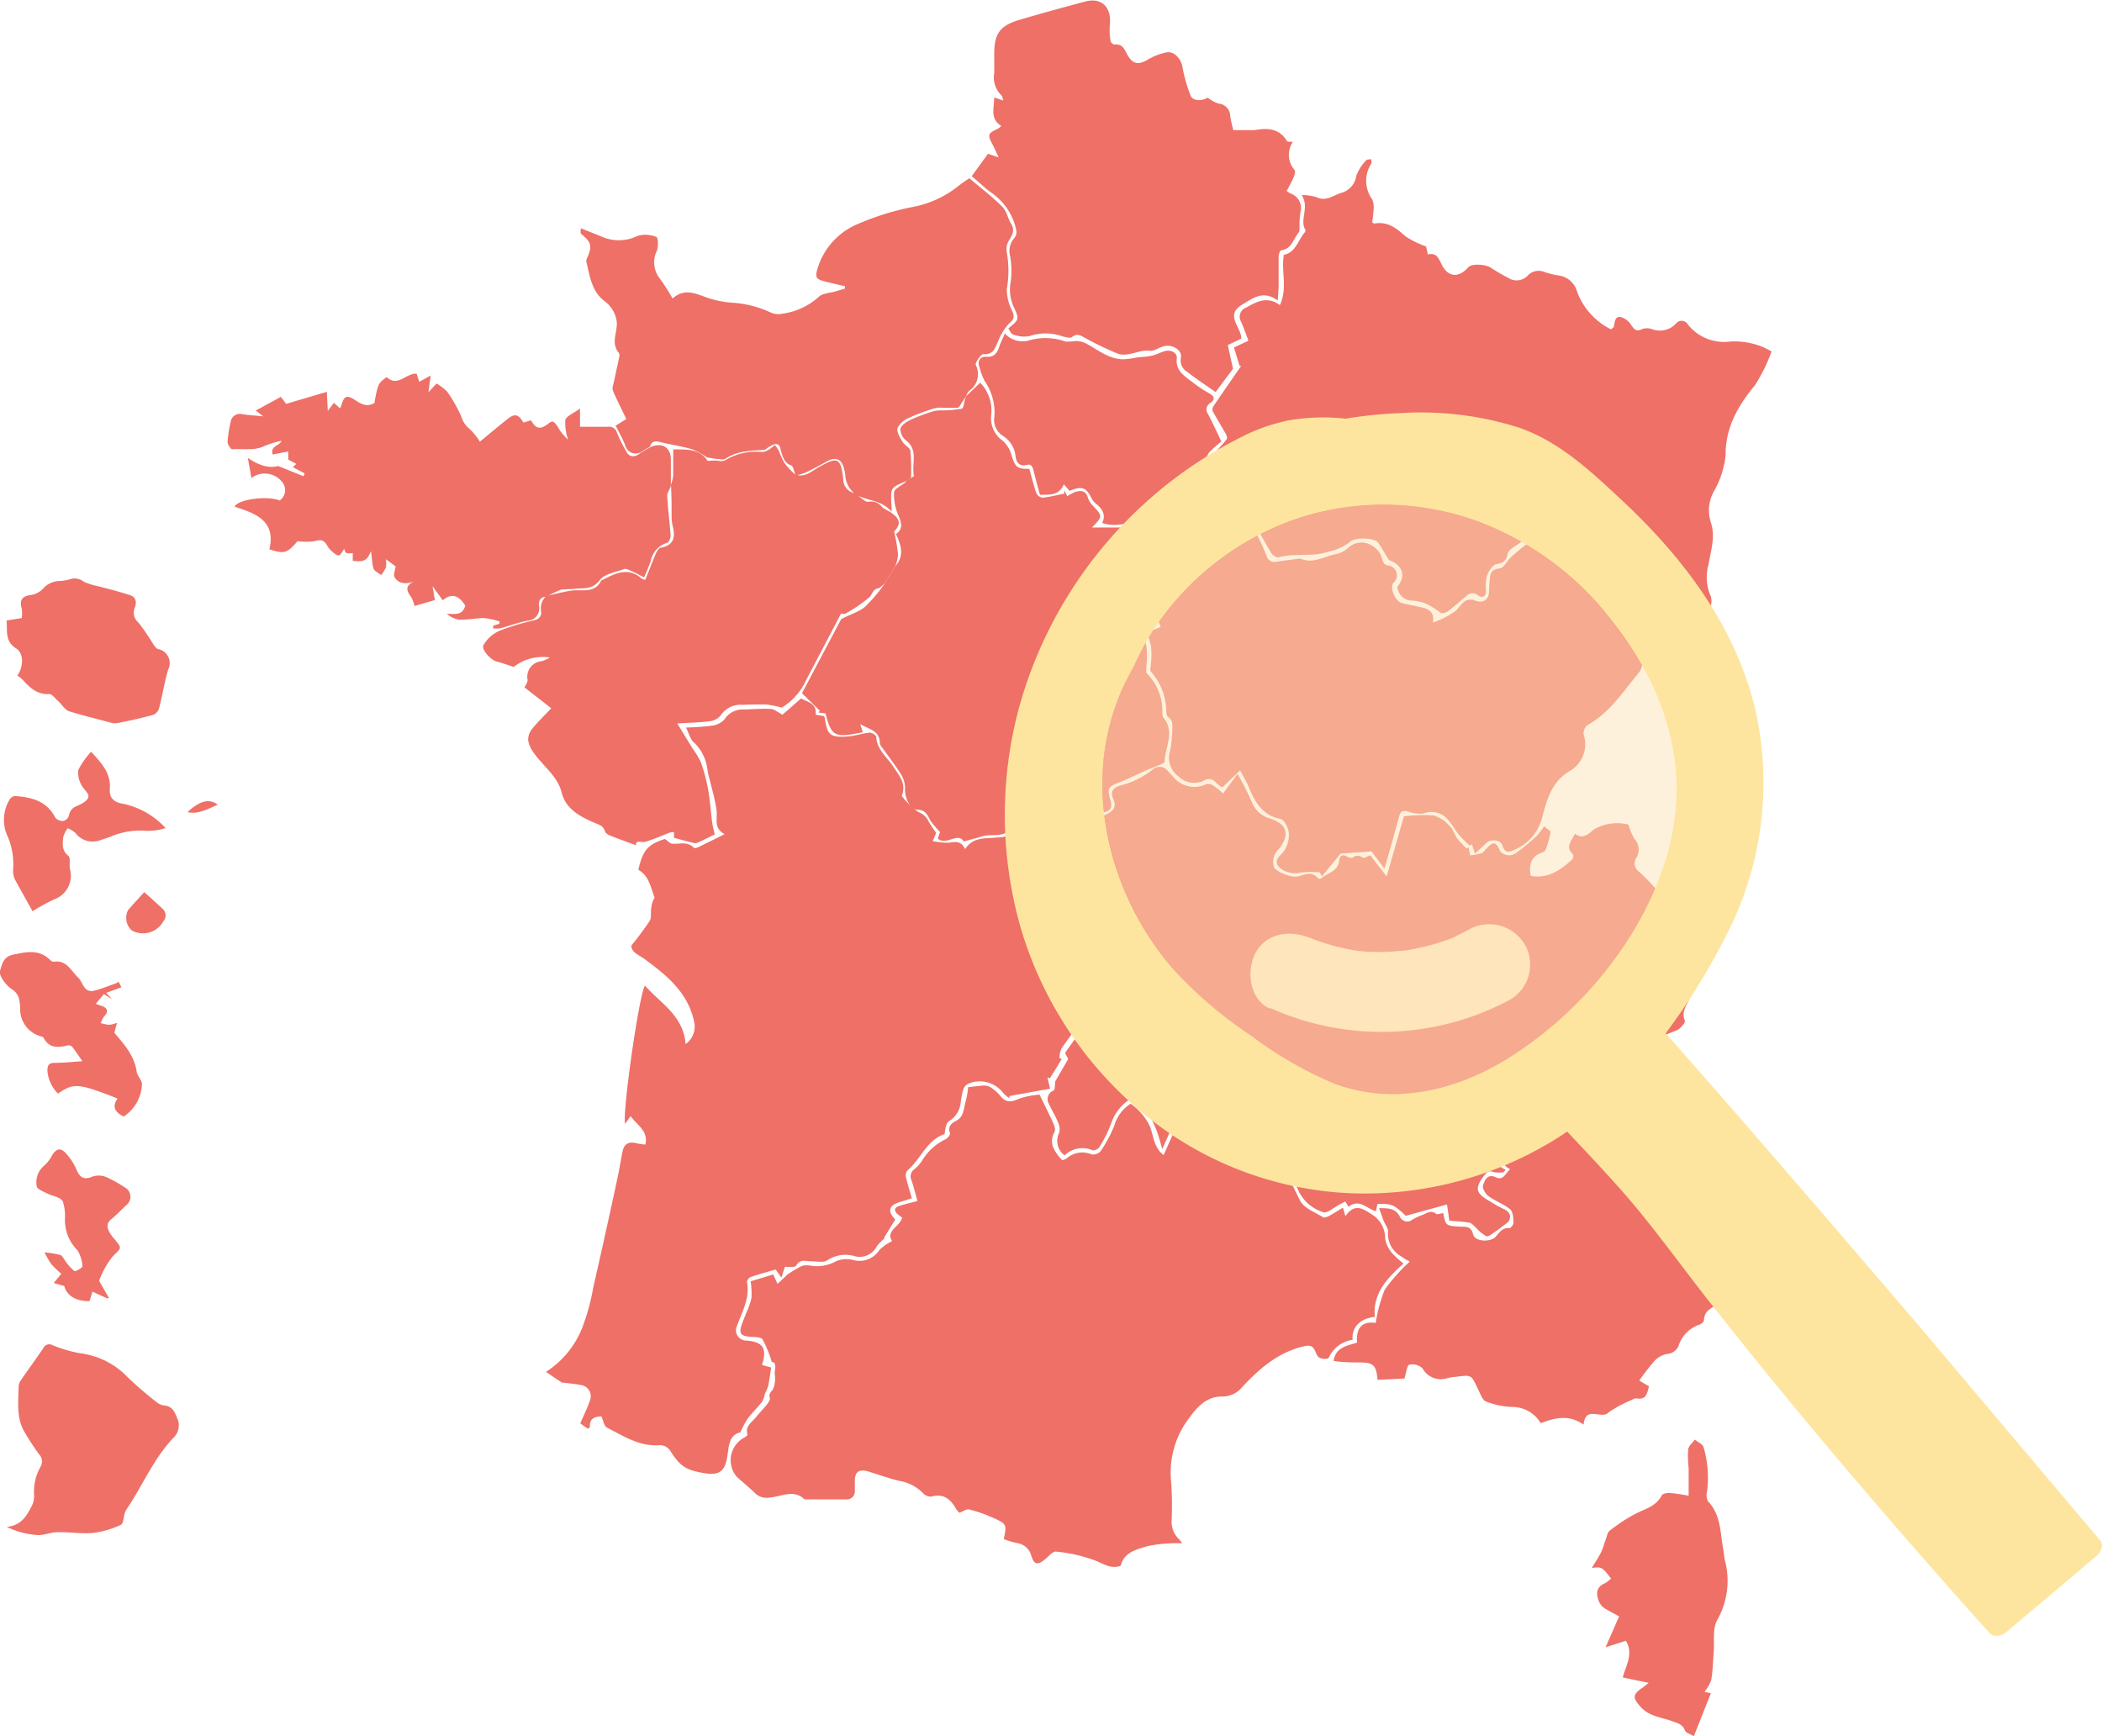 <svg xmlns="http://www.w3.org/2000/svg" viewBox="0 0 258.43 213.47"><defs><style>.cls-1{fill:#ee7067;}.cls-2{fill:#fee59f;}.cls-3,.cls-4{fill:#fee5bb;}.cls-3{opacity:0.5;}</style></defs><g id="Calque_2" data-name="Calque 2"><g id="Calque_1-2" data-name="Calque 1"><path class="cls-1" d="M94.89,167.48a14.36,14.36,0,0,0-1.13-2.78c-.21-.32-1-.28-1.57-.33-1.12-.1-1.36-.43-1-1.48.17-.47.36-.92.53-1.39a9.47,9.47,0,0,0,.67-1.89,10.51,10.51,0,0,0-.1-2.06l2.77-.84.53,1.16,1.26-1.18a18.13,18.13,0,0,1,1.68-1,2,2,0,0,1,1-.08,4.92,4.92,0,0,0,3.26-.52,3.26,3.26,0,0,1,2.13-.15,2.9,2.9,0,0,0,3.21-1.25,6.13,6.13,0,0,1,1.55-1.08c-.86-1.29,1-1.78,1.23-2.9a4.73,4.73,0,0,1-.57-.43c-.48-.44-.39-.8.23-1s1.35-.37,2.22-.6c-.24-.88-.44-1.72-.72-2.53a1.1,1.1,0,0,1,.36-1.39,4.71,4.71,0,0,0,.91-1,6.76,6.76,0,0,1,2.92-2.68c.25-.11.6-.57.54-.74-.33-.88.23-1.24.83-1.57.92-.51.83-1.5,1.09-2.3a12.36,12.36,0,0,0,.31-1.79c.7-.07,1.36-.18,2-.2a1.5,1.5,0,0,1,.84.27,5.2,5.2,0,0,1,1.11,1c.67.84,1.33.81,2.28.36a10,10,0,0,1,2.55-.51c.66,1.37,1.21,2.45,1.7,3.55.13.3.28.75.15,1-.79,1.46,0,2.47.93,3.52a1.71,1.71,0,0,0,.54-.22,2.88,2.88,0,0,1,3.05-.51,1.22,1.22,0,0,0,1.11-.36A15.41,15.41,0,0,0,137,138.4a4.73,4.73,0,0,1,2-2.68,7.11,7.11,0,0,1,2.06,2.19c.84,1.27.54,3,2,4.12l2.21-4.95a7.5,7.5,0,0,0,1.55-.58,11.78,11.78,0,0,0,1.54-1.3c.58-.53,1.08-.32,1.13.33.14,2,1.57,2.1,3.11,2.2l.3-.92c.22.05.5,0,.66.16a29.48,29.48,0,0,1,2.81,2.41c.37.39.35,1.12.58,1.66a62.84,62.84,0,0,0,2.92,6.65c.52.91,1.83,1.38,2.82,2,.15.09.53-.08.76-.2.55-.3,1.08-.65,1.66-1l.3,1.06c1.22-1.79,2.35-.78,3.44-.1a3.46,3.46,0,0,1,1.45,2.89,3.77,3.77,0,0,0,.81,1.7,10.79,10.79,0,0,0,1.45,1.33c-2.06,1.83-3.81,3.71-3.53,6.56-1.78.15-2.9,1.31-2.73,2.81a3.84,3.84,0,0,0-2.94,2.22c-.08.17-.79.16-1.11,0s-.42-.54-.57-.86c-.29-.62-.66-.72-1.35-.56-3.15.72-5.46,2.71-7.59,5a3.17,3.17,0,0,1-2.52,1.18c-2,0-3.16,1.44-4.18,2.86a11,11,0,0,0-2.06,7.58,42.18,42.18,0,0,1,.07,4.77,2.92,2.92,0,0,0,.86,2.29,2.7,2.7,0,0,1,.41.55,17.53,17.53,0,0,0-4.22.34c-1.25.4-2.87.67-3.32,2.42-1.05.4-1.9-.1-2.94-.57a18.63,18.63,0,0,0-5-1.17c-.39-.06-.91.57-1.34.93-.9.75-1.34.7-1.69-.36a2.12,2.12,0,0,0-1.82-1.63,12,12,0,0,1-1.58-.48c.37-1.83.38-1.86-1.39-2.65a17.8,17.8,0,0,0-2.86-1c-.3-.08-.7.22-1.2.41a2.41,2.41,0,0,1-.41-.47c-.68-1.2-1.54-1.94-3.06-1.51a1.31,1.31,0,0,1-1-.42,5.21,5.21,0,0,0-2.84-1.5c-1.3-.3-2.57-.76-3.85-1.16s-1.75.12-1.7,1.32c0,.31,0,.63,0,1a1,1,0,0,1-1.1,1.1l-4.67,0c-.14,0-.33,0-.41,0-1.37-1.31-2.88-.31-4.32-.23a2,2,0,0,1-1.72-.49c-.73-.72-1.53-1.37-2.29-2.05a3.15,3.15,0,0,1,.84-4.79c.2-.08.5-.34.47-.43-.32-1,.5-1.46,1-2.07s1-1.11,1.45-1.69c.16-.2.36-.53.3-.72-.2-.56.2-.74.41-1.12a3.54,3.54,0,0,0,.18-1.88C95.28,168.25,95.51,167.5,94.89,167.48Z"></path><path class="cls-1" d="M194.17,129.36c-1,1.59-.9,2.79.59,3.74a1.43,1.43,0,0,1,.75,1.73l-5.46,1.57c-.35,1.14-1.45,1.09-2.24,1.56-.52.31-.63,1.32-1,2.23-.53.32-1.9-.4-2.12,1.1-.12.87-1.3,1.8.42,2.54l-.23.3a3.43,3.43,0,0,1-1.2,0c-.6-.24-.88,0-1.22.42-1.22,1.63-1,2.19.76,3.19a12.68,12.68,0,0,0,1.56.88c.91.37,1.1,1,.62,1.66-.55.42-1.1.85-1.67,1.24-.31.21-.75.58-1,.49a4.87,4.87,0,0,1-1.21-1c-.28-.23-.54-.6-.85-.66-.79-.15-1.61-.17-2.48-.25l-.29-2-5.06,1.4c-1.53-1.42-1.69-1.49-3.49-1.46l-.19.9c-1.11-.31-2.07-1.61-3.36-.54l-.4-.66-.62.32c-.7.35-1.6,1.16-2.07,1a5,5,0,0,1-3-2.5c-1-2.23-2.27-4.31-2.57-6.79a1.42,1.42,0,0,0-.47-.79c-.87-.78-1.75-1.55-2.66-2.27a1.08,1.08,0,0,0-1.9.48,1.73,1.73,0,0,1-2.12-1.61c-.25-1.35-1-1.54-2-.66l-1.73,1.5-.94-.61c-.77,1.75-1.52,3.45-2.43,5.49-.7-2.65-1.46-4.94-3.87-6.19a5.61,5.61,0,0,0-2.37,2.92,15.43,15.43,0,0,1-1.47,3,1,1,0,0,1-.83.42,3.13,3.13,0,0,0-3.46.62,2.21,2.21,0,0,1-.66-2.8,2,2,0,0,0-.19-1.35c-.3-.74-.74-1.42-1.06-2.16a1.12,1.12,0,0,1,.54-1.66c.23-.12.16-.8.21-1.12l1.6-2.76-.39-.75,3-4.22,2,.6c-.16-1.27-.29-2.37-.44-3.47a5.43,5.43,0,0,1,.15-2.55c.25-.75-.26-1.81-.59-2.67a6.93,6.93,0,0,0-1.13-1.46c.93-.85,1.79-1.69,2.69-2.47a1.21,1.21,0,0,0,.36-1.4c-.24-1-.22-2-.49-3-.41-1.39-.71-2.89-2-3.83-.32-.23-.65-.44-1-.65-1.54-1-1.69-2.52-.17-3.59.59-.42,1.57-.25,2.33-.48a2.69,2.69,0,0,0,1.3-.86,1.44,1.44,0,0,0-.08-1.17c-.4-.92,0-1.38.81-1.65a10.29,10.29,0,0,0,4.06-2,1.26,1.26,0,0,1,1.81.17l.65.7a3.35,3.35,0,0,0,4.12.94,1.08,1.08,0,0,1,.81.16,11.06,11.06,0,0,1,1.24,1l1.78-2.41a37.63,37.63,0,0,1,1.75,3.44,3.34,3.34,0,0,0,2.31,2.07c2.07.69,2.4,2,1,3.75a2.12,2.12,0,0,0-.57,2.21c.21.56,2,1.21,2.67,1.17.91-.07,1.9-.87,2.73.21a.37.37,0,0,0,.38,0c.77-.69,2.09-.82,2.23-2.19,0-.5.35-.87,1-.47.18.11.53.2.65.11a.93.93,0,0,1,1.23,0c.18.11.58-.16.95-.28l2,2.6c.77-2.69,1.47-5.12,2.12-7.4a18.52,18.52,0,0,1,3.69-.11,4.53,4.53,0,0,1,2,1.37c.4.37.53,1,.86,1.45a13.84,13.84,0,0,0,1.17,1.25l.22-.16.21,1a8.36,8.36,0,0,0,1.39-.26c.24-.08.41-.38.61-.58.85-.9,1.18-.85,1.66.28a1.44,1.44,0,0,0,2,.25,24.82,24.82,0,0,0,2.57-2.13,9.05,9.05,0,0,0,.86-1.14c.31.29.81.56.78.76a10.85,10.85,0,0,1-.61,2.16c-.06.16-.33.27-.52.35-1.38.52-1.49,1.6-1.31,2.83,2.14.38,3.67-.7,5.09-2,.13-.13.22-.54.14-.62-1-.9-.23-1.63.22-2.56,1,.77,1.67,0,2.37-.56a5.76,5.76,0,0,1,4.21-.57,7.7,7.7,0,0,0,.73,1.76,1.91,1.91,0,0,1,.24,2.32,1.26,1.26,0,0,0,.36,1.74c1,.9,1.87,1.91,2.8,2.88a1.16,1.16,0,0,1-.1,1.84q-1,1-2,2a1.53,1.53,0,0,0,0,2.59,18.2,18.2,0,0,0,2.33,1.42c-.39,2.4,1.37,3.58,3.21,4.71-.4,1-1.1,1.73-.64,2.84.1.23-.53,1-1,1.2q-4.07,1.65-8.19,3.11C196.57,130.28,196.54,130.2,194.17,129.36Z"></path><path class="cls-1" d="M206.08,77.32c-.47-.49-.77-.77-1-1.09s-.44-.69-.68-1-.66-.78-1-1.17l-.27.18a1.77,1.77,0,0,1-.08-.4c-.16-3-.56-3.49-3.53-4.58a7.34,7.34,0,0,1-2.11-1.58,1.23,1.23,0,0,0-1.69-.21,1.25,1.25,0,0,1-1.79-.2,1.54,1.54,0,0,0-2-.36c-1,.53-1.77-.2-2.47-.7a1.39,1.39,0,0,0-2,.07c-.49.45-1.09.78-1.62,1.19a1.29,1.29,0,0,0-.5.63c-.12.82-.49,1.12-1.35,1.27-.48.08-1,.9-1.19,1.49a5.22,5.22,0,0,0-.1,1.78c0,.81-.56.92-1,.56a1,1,0,0,0-1.41.09c-.72.58-1.41,1.21-2.14,1.77a1.28,1.28,0,0,1-1,.32,12.4,12.4,0,0,0-1.78-1.13,5.39,5.39,0,0,0-1.75-.4,1.84,1.84,0,0,1-1.83-1.69c1-1.21.77-2.47-.72-3.16-.12-.06-.28-.1-.35-.2-.43-.68-.81-1.4-1.27-2.06s-2.9-.67-3.44-.13a6.41,6.41,0,0,1-2.72,1.23c-2,.7-4.12.12-6.12.7-.23.07-.73-.28-.89-.56-.84-1.38-1.57-2.82-2.42-4.19-.16-.27-.66-.34-1.06-.52l-2.11-3.62c-.13-.2-.31-.48-.5-.52-1.64-.34-1.08-1.71-1.28-2.71,0-.17.17-.42.31-.58.53-.62,1.11-1.2,1.6-1.83.1-.13,0-.5-.14-.7-.52-.93-1.09-1.84-1.6-2.78a.82.82,0,0,1,.15-.65c1.1-1.62,2.22-3.23,3.34-4.85,0,0,0-.07-.17-.05l-.69-2.25,1.78-.84c-.3-.78-.57-1.57-.9-2.32a1.2,1.2,0,0,1,.62-1.75c1.32-.75,2.62-1.44,4.14-.3,1-2.12.12-4.16.5-6.19,1.45-.27,1.72-1.78,2.57-2.76a.34.34,0,0,0,.07-.3c-.75-1.3.54-2.69-.45-4.29a6.68,6.68,0,0,1,1.82.26c1.16.58,2-.19,3-.51a2.54,2.54,0,0,0,1.89-2.12,5.49,5.49,0,0,1,1.22-1.9c.09-.13.41-.09.62-.14,0,.19.07.42,0,.55a3.89,3.89,0,0,0,.11,4.39,2.43,2.43,0,0,1,.18,1.21,16,16,0,0,1-.18,1.62c.15.09.22.16.27.15,1.6-.29,2.69.54,3.8,1.55a10.91,10.91,0,0,0,2.56,1.26l.22,1c1-.29,1.32.43,1.66,1.15.76,1.64,2.12,1.79,3.31.41.4-.46,2.09-.39,2.77.06a24.79,24.79,0,0,0,2.18,1.27,1.87,1.87,0,0,0,2.34-.29,1.84,1.84,0,0,1,2.11-.44,10.38,10.38,0,0,0,1.75.42,2.72,2.72,0,0,1,2.23,2,8.44,8.44,0,0,0,4.17,4.62c.23-.2.31-.24.33-.29.14-.52.09-1.32.82-1.24a2.29,2.29,0,0,1,1.33,1c.38.53.62.86,1.33.5a1.83,1.83,0,0,1,1.22,0,2.7,2.7,0,0,0,2.92-.65.89.89,0,0,1,1.51.1A5.69,5.69,0,0,0,212.7,42a8.81,8.81,0,0,1,5.1,1.22,20.07,20.07,0,0,1-2.06,4.18c-2.1,2.55-3.61,5.16-3.59,8.63a11.19,11.19,0,0,1-1.43,4.37,4.86,4.86,0,0,0-.38,3.85c.59,1.74,0,3.43-.28,5.12a5.84,5.84,0,0,0,.29,4,2.44,2.44,0,0,1-1.07,2.6c-.12,0-.34.1-.36.18C208.45,78.23,206.84,77.07,206.08,77.32Z"></path><path class="cls-1" d="M142.7,77.08l-1.47-3.7c.1-.07.45-.28.78-.52.69-.51,1.35-1,1-2.07-.09-.28.31-.8.6-1.11a2.74,2.74,0,0,0,.09-3.85c-.56-.63-1.11-1.27-1.71-2a4.62,4.62,0,0,0,1.42-3.44c0-.13.36-.39.59-.44,1.34-.31,2.69-.56,4-.85s2.54,1,3.37,2.69a20.55,20.55,0,0,1,.88,2.71l1-.58a11.33,11.33,0,0,1,1.11,1.47,26.77,26.77,0,0,1,1.37,3,1,1,0,0,0,1.22.68c.83-.13,1.67-.23,2.51-.34a1.1,1.1,0,0,1,.53,0c1.49.6,2.78-.3,4.14-.57a3.12,3.12,0,0,0,1.57-.75,2.4,2.4,0,0,1,2.93-.35,2.7,2.7,0,0,1,1.29,1.62c.14.54.23.75.77.86a1.2,1.2,0,0,1,.65,2.09c-.53.58.16,2.27,1,2.51s1.59.34,2.38.53,1.68.44,1.45,1.88a10.59,10.59,0,0,0,2.84-1.47c.42-.42.73-1,1.32-1.27a1.25,1.25,0,0,1,.93,0c1,.42,1.75,0,1.81-1,0-.56.05-1.12.1-1.69.06-.75.33-1.12,1.23-1.23.49-.06.87-.92,1.36-1.36a20.08,20.08,0,0,1,2.56-2.06c.21-.13.88.32,1.26.61a2.66,2.66,0,0,0,2.57.41,1.91,1.91,0,0,1,1.46.39c.66.5,1.24.75,2,.26.58-.39,1-.21,1.6.19,1.33.92,2.74,1.76,4.15,2.56a1.73,1.73,0,0,1,1,1.78,11.44,11.44,0,0,0,.14,1.74l1.48,1.3A24.25,24.25,0,0,0,201.57,78c-.5.61-.7,1.41.27,2a1.83,1.83,0,0,1,.42.38c-.15.59-.25,1.07-.39,1.54a2,2,0,0,1-.34.74c-1.95,2.35-3.63,5-6.41,6.53a1.31,1.31,0,0,0-.41,1.15,3.8,3.8,0,0,1-1.84,4.54c-2.08,1.29-2.69,3.41-3.25,5.58a5.89,5.89,0,0,1-3.35,4c-.57.27-1.21.6-1.55-.47-.25-.79-1.45-.86-2.06-.26-.39.38-.79.74-1.32,1.23l-.38-1.16-.24.2a16.69,16.69,0,0,1-1.33-1.33c-.53-.64-.92-1.41-1.49-2a2.59,2.59,0,0,0-2.89-.64,4.2,4.2,0,0,1-1.94-.26c-.61-.15-.89,0-1.06.63-.55,2.08-1.15,4.14-1.79,6.41l-1.61-2.12-3.79.27-2.3,2.8-.26-.49a13.69,13.69,0,0,0-2.22,0,3,3,0,0,1-2.48-.4c-.74-.54-.78-1.07-.22-1.65a3.33,3.33,0,0,0,1.08-3c-.1-.57-.57-1.44-1-1.52-2.22-.45-3.12-2.06-3.88-3.9-.28-.67-.67-1.3-1.07-2.07l-2.2,2.1a6.55,6.55,0,0,1-.76-.57A1.06,1.06,0,0,0,148,96a2.79,2.79,0,0,1-3.14-.55,2.84,2.84,0,0,1-1-3.16,13.89,13.89,0,0,0,.26-2.42c0-.63.15-1.26-.52-1.71-.17-.11-.2-.5-.22-.76a7.35,7.35,0,0,0-1.88-4.8c-.17-.17,0-.63,0-1a9.94,9.94,0,0,0,0-2.25C141,77.76,141,77.78,142.7,77.08Z"></path><path class="cls-1" d="M118.76,48.73l1.75-1.67a4.92,4.92,0,0,1,1.35,4,3.37,3.37,0,0,0,1.44,3.15,3.78,3.78,0,0,1,1.08,1.82c.42,1.39.68,1.66,2.17,1.62.28,1,.52,2,.87,3a1,1,0,0,0,.77.55c.89-.1,1.77-.32,2.65-.5l0-.42.38.73a5.88,5.88,0,0,1,1-.53c.65-.18,1.25-.18,1.51.66a2.53,2.53,0,0,0,.59,1c1.26,1.32,1.27,1.34-.06,2.72,1.31,0,2.61,0,3.92,0a3.06,3.06,0,0,0,.71-.17c2.75-.66,2.75-.66,4.56,1.51a2.33,2.33,0,0,1-.11,3.13c-.52.55-1.21,1-.73,2,.1.21-.36.79-.68,1.07a11.56,11.56,0,0,1-1.47,1l1.74,3.32c-1.67,1-1.64,1.07-1.25,2.76a9.82,9.82,0,0,1,0,2.36c0,.35-.1.86.09,1a6.57,6.57,0,0,1,1.87,4.66c0,.24,0,.56.11.72,1.49,1.77.22,3.62.16,5.43,0,.14-.38.31-.6.4-.56.25-1.14.45-1.7.69-1.06.47-2.08,1-3.16,1.42-1.51.59-1.63.75-1.19,2.27.26.91,0,1.31-.89,1.47a3.43,3.43,0,0,1-.94.13,2.17,2.17,0,0,0-2.44,1.56c-.25.69-.8.68-1.43.78-2,.29-3.83-.27-5.72-.61-.27,0-.72-.14-.8,0-.87,1.35-2.32.72-3.48,1.06-.73.22-1.47.41-2.35.65-.7-1.22-2.14.58-3.19-.36l.29-.8a11.58,11.58,0,0,1-1.13-1.32c-.41-.66-.56-1.4-1.68-1.43-.9,0-1.53-1.51-1.5-2.49a3.25,3.25,0,0,0-.43-1.75c-.67-1.11-1.49-2.14-2.24-3.21-.16-.23-.43-.48-.43-.72,0-1.58-1.31-1.69-2.4-2.35l.3,1c-3.49.71-3.83.54-4.58-2.32l-.87-.11.19-.2L98.6,85.24l4.82-9.11c1.24-.66,2.58-1,3.23-1.83a16.2,16.2,0,0,0,2.12-2.56l1.29-2.11c1.14-1.27.76-2.57.09-3.95.88-.63.72-1.35.31-2.28a6.38,6.38,0,0,1-.54-2.85c0-.43.87-.81,1.35-1.21.07-.07.13-.16.2-.24l.5-.3c.14-.1.41-.23.39-.31-.31-1.45.6-3.17-1-4.36a1.78,1.78,0,0,1-.65-1.47c.18-.48.85-.85,1.39-1.11a23.36,23.36,0,0,1,2.72-1,5.19,5.19,0,0,1,1-.09,14,14,0,0,0,2.43-.21c.21,0,.27-.75.4-1.15l.12-.39Z"></path><path class="cls-1" d="M110.06,69.63l-1.29,2.11c-.28.21-.53.55-.84.61-.67.14-.7.78-1.05,1.1a18.62,18.62,0,0,1-2.94,2c-.13.08-.34,0-.54,0l-4.28,8.16a7.77,7.77,0,0,1-3,3.4,14.13,14.13,0,0,0-1.94-.39c-1,0-1.91,0-2.86.05A2.94,2.94,0,0,0,88.58,88a2,2,0,0,1-1.31.68c-1.17.16-2.37.18-4,.28l1.91,3.13a9.23,9.23,0,0,1,1,1.67,21.58,21.58,0,0,1,.87,3.27c.24,1.34.33,2.71.5,4.06.06.45.19.9.32,1.51-.56.28-1.3.65-2.05,1a.79.79,0,0,1-.5.06c-.79-.19-1.57-.4-2.45-.64l0-.67a1.31,1.31,0,0,0-.45,0c-1,.38-2,.84-3.06,1.15-.5.14-1.21-.28-1.18.43-1.08-.4-2.14-.78-3.19-1.19-.24-.1-.54-.28-.6-.49-.22-.78-.85-.87-1.47-1.15-1.71-.76-3.38-1.66-3.88-3.68s-2.35-3.28-3.49-4.95A3.51,3.51,0,0,1,64.93,91a2.15,2.15,0,0,1,.5-1.38c.65-.82,1.42-1.55,2.34-2.53l-3.29-2.57c.08-.19.41-.58.38-.94a1.92,1.92,0,0,1,1.76-2.28,5.44,5.44,0,0,0,1-.45,5.83,5.83,0,0,0-4.47,1.16c-.77-.25-1.41-.5-2.08-.66s-2-1.49-1.6-2.08a4.32,4.32,0,0,1,1.9-1.69,28.05,28.05,0,0,1,4.24-1.29c.69-.17,1-.52.91-1.17a2,2,0,0,1,.67-1.85l0,0c1-.22,2-.48,3-.64,1.31-.21,2.88.43,3.72-1.23,0-.07.18-.09.27-.14,1.56-.82,3.11-1.53,4.72-.11a1.25,1.25,0,0,0,.44.14c.45-1.13.86-2.21,1.32-3.28.11-.26.35-.63.58-.67,1.65-.29,1.81-1.33,1.46-2.68a5.29,5.29,0,0,1-.13-1.05c0-1.32,0-2.64-.08-4l0,0a5.66,5.66,0,0,0,.28-1.13c0-1.07,0-2.15,0-3.22,1.72,0,3.28-.08,4.23,1.42a5.83,5.83,0,0,1,1.51,0,1.08,1.08,0,0,0,.67-.1,7.29,7.29,0,0,1,4.56-1,1.75,1.75,0,0,0,.87-.35,5.29,5.29,0,0,0,.66-.51,5.9,5.9,0,0,1,.5.73,11.46,11.46,0,0,0,.69,1.51,10.67,10.67,0,0,0,1.21,1.31c1.14.59,2.07-.3,3-.83,2.16-1.18,2.69-1.38,3,1.45a1.73,1.73,0,0,0,1.48,1.76l0,0c.55.37,1.18,1.14,1.64,1.05a1.64,1.64,0,0,1,1.67.67,5,5,0,0,0,.78.46,5,5,0,0,1,.95.73c.72.86,0,1.47-.26,1.81a24.16,24.16,0,0,1,.48,2.74A4.24,4.24,0,0,1,110.06,69.63Z"></path><path class="cls-1" d="M151.63,16h2.5s.07,0,.11,0c1.57-.27,3-.27,4,1.36.06.1.38.05.71.09a2.84,2.84,0,0,0,.21,3.46c.13.16,0,.59-.1.85-.24.58-.56,1.13-.87,1.73a4.09,4.09,0,0,0,.49.31,1.89,1.89,0,0,1,1.19,2.36,10.75,10.75,0,0,0-.1,1.8c0,.2,0,.46-.06.58-.71.77-.86,2.08-2.21,2.24-.13,0-.3.51-.3.78,0,1.16,0,2.33,0,3.49,0,.55-.06,1.09-.11,1.9-1.82-1.35-3.14-.22-4.42.54-2.09,1.26-.08,2.71-.05,4.14l-1.67.8.64,2.92-2.14,2.86c-1.19-.84-2.36-1.6-3.46-2.46a1.65,1.65,0,0,1-.8-1.77c.18-.94-1.09-1.7-2.14-1.4-.58.16-1.16.62-1.69.55-1.37-.17-2.65.84-4,.33a40.41,40.41,0,0,1-3.87-1.86c-.56-.29-1-.7-1.7-.15-.22.17-.75,0-1.11-.07a6.16,6.16,0,0,0-4.11-.05,3.86,3.86,0,0,1-2-.19c-.25-.06-.41-.49-.61-.75,1.35-1.1,1.39-1.12.67-2.66a5.05,5.05,0,0,1-.37-3.07,10.62,10.62,0,0,0-.06-3.13,2.4,2.4,0,0,1,.43-2.17c.47-.51.36-1,.17-1.65a7.41,7.41,0,0,0-2.9-4c-.83-.59-1.56-1.32-2.43-2.05l2-2.75,1.31.44c-.31-.65-.5-1.11-.73-1.54-.67-1.27-.63-1.39.67-2a2.63,2.63,0,0,0,.39-.32c-1.44-.89-.87-2.19-.88-3.5l1.12.37c-.1-.29-.1-.52-.22-.62a3.08,3.08,0,0,1-.89-2.79c0-.81,0-1.63,0-2.44,0-2.35.73-3.37,3.06-4.06,2.71-.8,5.43-1.54,8.15-2.27,2-.52,3.23.74,3,2.83a8.15,8.15,0,0,0,.08,2c0,.18.34.49.48.47,1-.14,1.23.6,1.59,1.24.66,1.2,1.38,1.3,2.57.58a7.24,7.24,0,0,1,2.21-.85c1-.2,1.82.79,2,1.79a18.16,18.16,0,0,0,1,3.52c.26.66,1.37.7,2.1.25a4.78,4.78,0,0,0,1.33.73,1.55,1.55,0,0,1,1.44,1.52A14.46,14.46,0,0,0,151.63,16Z"></path><path class="cls-1" d="M197.53,173.86c-1,.46-2.59-.91-2.84,1.32-1.76-1.27-3.52-.86-5.26-.18a4.09,4.09,0,0,0-3.47-2,9.29,9.29,0,0,1-3.28-.68c-.45-.18-.69-1-1-1.56-.78-1.71-.77-1.72-2.62-1.47a7.38,7.38,0,0,0-1.05.15,2.56,2.56,0,0,1-3.12-1.19,1.86,1.86,0,0,0-1.62-.45c-.3.09-.37,1-.61,1.71l-3.3.16c-.15-1.8-.51-2.12-2.13-2.14-.67,0-1.34,0-2-.06-.42,0-.84-.08-1.27-.13.24-1.7,1.69-1.86,2.88-2.25-.13-1.84.63-2.65,2.3-2.42a18.08,18.08,0,0,1,1.1-4.07,21,21,0,0,1,3.09-3.47,10.36,10.36,0,0,1-1.19-.72,3.15,3.15,0,0,1-1.49-2.93c.05-.43-.35-.9-.53-1.35s-.35-1-.57-1.57c1.11,0,2,0,2.53,1a1,1,0,0,0,1.58.4,7.89,7.89,0,0,1,1.25-.58c.53-.22,1-.63,1.66-.12.16.12.57-.06.87-.1.3,1.56.3,1.55,2,1.67.69.05,1.4-.17,1.67.95.21.91,2.13,1,2.78.29.46-.51.82-1.16,1.7-1.06.15,0,.5-.43.48-.64,0-.58-.05-1.37-.41-1.67-.8-.67-1.85-1-2.7-1.66-.36-.26-.75-1-.63-1.28.21-.59.49-1.49,1.57-1,.91.45,1.17-.45,1.76-1-1.14-.56-1-1.31-.61-2.27.47-1.25,1.58-.44,2.37-1.07,0-.17.08-.51.11-.85a1.5,1.5,0,0,1,1.41-1.53c.42-.08.77-.55,1.13-.86.13-.11.21-.35.34-.37,1.75-.36,3.33-1.63,5.25-.93.62-1.53.42-2.33-.79-3.26a1.9,1.9,0,0,1-.55-2.67c.65.29,1.29.62,2,.86a1.54,1.54,0,0,0,.95,0c.77-.28,1.51-.64,2.16-.93.86.73.54,2.21,2,2,.06.37.1.65.15.92a2.9,2.9,0,0,0,3,2.61,1.6,1.6,0,0,1,1.84,1.38,12.42,12.42,0,0,0,.56,1.49c-1.46,0-1.78,1-2.06,2.08a14,14,0,0,1-.9,2.07,3,3,0,0,0,.42.62,1.77,1.77,0,0,1,.36,2.37c-.1.16-.19.49-.1.59,1,1.1,1.51,2.6,3.17,3.08,1.4.41,2.71,1.13,4.08,1.64a2.64,2.64,0,0,0,1.47.1c1.15-.31,2.27-.76,3.37-1.14,1.47,1.6,1.48,1.75.32,3.43a15.61,15.61,0,0,1-1.05,1.47,3.61,3.61,0,0,0-1,2.81,1.27,1.27,0,0,1-.87,1.39c-1,.47-1.92,1-2.89,1.55s-1.74.79-1.81,2c0,.19-.33.47-.56.54a4.08,4.08,0,0,0-2.56,2.61,1.65,1.65,0,0,1-1.44,1,2.89,2.89,0,0,0-1.54.87,30.21,30.21,0,0,0-1.85,2.4l1.2.71c-.24.8-.31,1.73-1.57,1.47-.16,0-.38.11-.57.2-.68.31-1.38.61-2,1A9.29,9.29,0,0,0,197.53,173.86Z"></path><path class="cls-1" d="M112,58.8l-.5.3c-.63.35-1.56.57-1.81,1.1s-.07,1.6-.07,2.74c-1.2-1.49-3-1.31-4.42-2.15l0,0a3.14,3.14,0,0,1-1.28-2.37,3.5,3.5,0,0,0-.17-.83c-.25-1.12-1-1.44-2-.9s-1.8,1-2.72,1.42a6.13,6.13,0,0,1-1.21.35c-.21-.52-.28-1.12-.54-1.22-.79-.3-1-.92-1.21-1.6-.15-.46-.12-1.2-.89-1a3.75,3.75,0,0,0-1.14.68c-1.66.11-3.39.07-4.91,1.13a1.24,1.24,0,0,1-.7,0c-.49,0-1-.13-1.53-.21a8.71,8.71,0,0,0-1.82-1c-1.27-.38-2.6-.55-3.89-.88-.64-.16-1.08-.13-1.28.57l-1.16.69a1.32,1.32,0,0,1-1.89-.89c-.32-.81-.76-1.57-1.17-2.39L77,51.53c-.57-1.21-1.16-2.34-1.65-3.52-.12-.3.06-.74.14-1.11.2-1,.42-1.91.61-2.87a.86.86,0,0,0,0-.62c-1-1.17-.25-2.42-.26-3.64a3.59,3.59,0,0,0-.48-1.59A3.85,3.85,0,0,0,74.29,37c-1.51-1.16-1.74-2.91-2.15-4.58a.92.92,0,0,1,0-.61c.69-1.52.6-2-.64-3-.13-.11-.16-.33-.08-.74l2.76,1.11A5.16,5.16,0,0,0,78.39,29a3.59,3.59,0,0,1,2.32.14c.2.06.26,1.18.05,1.69a3.22,3.22,0,0,0,.44,3.52,24.29,24.29,0,0,1,1.49,2.36c1.55-1.4,3-.51,4.57,0a12.35,12.35,0,0,0,2.9.52,13.24,13.24,0,0,1,4.67,1.23,2.35,2.35,0,0,0,1.39.11,8.43,8.43,0,0,0,4.44-2.06c.44-.46,1.36-.47,2.06-.68l1.16-.34v-.29c-.86-.21-1.72-.4-2.58-.62-1-.26-1.1-.56-.78-1.58a8.63,8.63,0,0,1,5-5.48,32.79,32.79,0,0,1,6.74-2.08,12.8,12.8,0,0,0,5.51-2.52,15.83,15.83,0,0,1,1.41-1c1.4,1.19,2.81,2.26,4.05,3.5.54.54.68,1.45,1.1,2.13.54.89,0,1.49-.38,2.2a2,2,0,0,0-.17,1.29,12.89,12.89,0,0,1,0,4.51,6,6,0,0,0,.71,2.78c.29.71.09,1-.44,1.46a6.59,6.59,0,0,0-1.28,2.05c-.41.83-.54,1.81-1.89,1.71-.29,0-1,1.05-.92,1.31a2.49,2.49,0,0,1-.86,3.24,2.35,2.35,0,0,0-.33.63l0,0-.47.7c-.18.24-.35.67-.55.7a19.3,19.3,0,0,1-2,0,2.87,2.87,0,0,0-1,.12,24.3,24.3,0,0,0-3,1.13,2.75,2.75,0,0,0-1.4,1.25c-.14.45.28,1.14.58,1.65s.94.75,1,1.17A26,26,0,0,1,112,58.8Z"></path><path class="cls-1" d="M78.77,55.67,79.93,55c1.45-.68,2.55,0,2.55,1.52,0,1.09,0,2.18,0,3.26l0,0c-.16.42-.48.85-.45,1.25.09,1.62.31,3.24.42,4.86,0,.28-.22.81-.43.86A2.9,2.9,0,0,0,80,69c-.22.67-.52,1.31-.81,2-.47-.24-.93-.5-1.41-.71S77,69.86,76.67,70c-1,.36-2.37.58-2.94,1.34-1,1.33-2.23.88-3.39,1.1a10.22,10.22,0,0,0-1.37.07,12.72,12.72,0,0,0-1.78.87l0,0c-.73,0-1,.49-.92,1.14a1.5,1.5,0,0,1-1.41,1.8c-1.14.22-2.24.64-3.36.94a3.61,3.61,0,0,1-.87,0l0-.32.78-.24,0-.29A10.94,10.94,0,0,0,59.54,76c-1,0-2,.23-3.06.2a3,3,0,0,1-1.54-.72c1,0,1.91.23,2.26-1-.79-1.32-1.73-1.57-2.76-.66l-1.26-1.74.28,1.71-2.5.72a4.18,4.18,0,0,0-.36-1c-.46-.71-1-1.37.27-2-1,.35-1.85.28-2.35-.52-.19-.3.06-.89.12-1.35l-1.19-.87a3.54,3.54,0,0,1,0,1,3.83,3.83,0,0,1-.6.94c-.32-.27-.83-.48-.93-.8-.2-.69-.18-1.43-.32-2.14-.45,1.14-.86,1.37-2.23,1.19V68a1.79,1.79,0,0,1-.76,0c-.16,0-.22-.36-.3-.5-.22.29-.41.76-.66.79s-.62-.3-.88-.53a2.83,2.83,0,0,1-.59-.75c-.37-.62-.79-.69-1.49-.47a7.26,7.26,0,0,1-2.11,0c-1.25,1.48-1.63,1.61-3.46,1,.83-3.53-1.72-4.41-4.28-5.24.44-.93,4.08-1.37,5.55-.76a1.55,1.55,0,0,0,.3-2.27,2.72,2.72,0,0,0-3.78-.49l-.44-2.48c1.51,1.05,2.78,1.28,3.72,1l3.11,1.26.16-.34L36,57.44l.44-.4-1-.53v-1l-1.91.38c-.33-1.08.76-1,1.1-1.69a11.8,11.8,0,0,0-2.07.62c-1.29.66-2.65.31-4,.43-.18,0-.59-.6-.58-.92a14.08,14.08,0,0,1,.37-2.4,1.14,1.14,0,0,1,1.43-1c.75.12,1.52.16,2.59.27l-.92-.72,3.08-1.68.65.86,5-1.48.12,2.35.75-1,.76.69a3,3,0,0,0,.17-.4c.33-1.16.66-1.3,1.7-.61.74.48,1.46.89,2.35.34.45-2.4.45-2.4,1.51-3.18,1.38,1.27,2.34-.49,3.68-.42l.33,1,1.4-.78-.28,2.07,1-1.08a6.31,6.31,0,0,1,1.31,1,17.37,17.37,0,0,1,1.74,3.08,3,3,0,0,0,.92,1.42A7.83,7.83,0,0,1,59,54.31c1.06-.87,2.19-1.83,3.35-2.75.92-.75,1.4-.65,2,.4l.94-.28c.61,1.12,1.17,1.18,2.23.33.49-.39.71,0,1,.38a6.41,6.41,0,0,0,1.33,1.68,6.27,6.27,0,0,1-.35-2.4c.13-.52,1-.84,1.81-1.43v2.24c1.18,0,2.3,0,3.41,0a1,1,0,0,1,1.13.72,17.77,17.77,0,0,0,1.13,2.27C77.35,56.25,78.05,56.3,78.77,55.67Z"></path><path class="cls-1" d="M123.54,41a2.91,2.91,0,0,0,3.07.83A7.29,7.29,0,0,1,131,42a8,8,0,0,0,1.28-.07,3.11,3.11,0,0,1,1.14.25c1.52.78,2.86,2,4.71,2a11.45,11.45,0,0,0,1.62-.22c.61-.07,1.24-.09,1.84-.22s1.06-.4,1.6-.56c.74-.22,1.57.2,1.49.87-.18,1.6,1,2.21,2,3a16.16,16.16,0,0,0,2,1.32c.66.36.72.76.13,1.18a.91.91,0,0,0-.29,1.36c.52,1,1,2,1.64,3.39a14.15,14.15,0,0,0-1.41,1.24,1.64,1.64,0,0,0-.43,1c0,2.13,0,2.14-2.08,2.57-.83.17-1.65.36-2.49.48-.6.09-.8.35-.85,1a7.27,7.27,0,0,1-.56,2.09A2.63,2.63,0,0,1,140.15,64c-1.52.29-3,.88-4.65.3.52-1,0-1.79-.84-2.44a1.85,1.85,0,0,1-.45-.58c-.67-1.36-1.19-1.55-2.71-.92l-.71-.81c-.59,1.41-1.74,1.27-2.93,1.29-.28-1-.55-2-.8-3-.12-.46-.26-.82-.84-.67-.9.24-1.27-.35-1.36-1.05a3.31,3.31,0,0,0-1.54-2.51,2.32,2.32,0,0,1-1.07-2.35,6.73,6.73,0,0,0-1.18-4.39,8,8,0,0,1-.66-1.77c-.29-.79.2-1.28.82-1.23,1.09.08,1.39-.53,1.66-1.34C123.05,42.06,123.3,41.59,123.54,41Z"></path><path class="cls-1" d="M197.4,202.55l1.66-3.79c-.42-.24-1.13-.61-1.79-1a2,2,0,0,1-.69-.84c-.37-.94-.37-1.78.76-2.25a3.9,3.9,0,0,0,.73-.57c-1.12-1.44-1.12-1.44-2.36-1.31.44-.73.82-1.28,1.11-1.87s.39-1.07.59-1.6.21-.88.48-1.09a20.89,20.89,0,0,1,3.21-2.11c1.19-.59,2.51-.9,3.2-2.24.11-.22.66-.33,1-.3a22.28,22.28,0,0,1,2.31.34c0-1.18,0-2.29,0-3.39a13.92,13.92,0,0,1-.06-2.32c.07-.43.54-.8.82-1.19.37.3.95.54,1.07.92a13.11,13.11,0,0,1,.42,5.54,1.61,1.61,0,0,0,.12,1.11c1.65,1.71,1.5,4,1.9,6,.08.45.09.92.21,1.36a9.76,9.76,0,0,1-1,7.31c-.56,1.08-.29,2.59-.4,3.91-.09,1.14-.11,2.29-.3,3.41a5.07,5.07,0,0,1-.84,1.45l.79.18-2.09,5.28c-.42-.26-1-.41-1.1-.72-.31-.8-1-.92-1.63-1.15-1.3-.47-2.75-.57-3.79-1.71s-1-1.55.14-2.34c.22-.15.43-.33.83-.64l-3.19-.67c.39-1.5,1.35-2.88.39-4.51Z"></path><path class="cls-1" d="M.83,187.75c1.75-.17,2.39-1.28,3-2.42a2.92,2.92,0,0,0,.37-1.39,6.18,6.18,0,0,1,.77-3.56,1.29,1.29,0,0,0-.21-1.61c-.63-.89-1.24-1.8-1.78-2.75-1-1.76-.71-3.7-.69-5.6a1.7,1.7,0,0,1,.37-.84c.88-1.28,1.81-2.53,2.67-3.82a.8.8,0,0,1,1.13-.35,17,17,0,0,0,3.44,1,9.68,9.68,0,0,1,5.79,2.93,44.74,44.74,0,0,0,3.47,3,1.94,1.94,0,0,0,1,.48c1.21.06,1.42,1.14,1.75,1.87a2.15,2.15,0,0,1-.42,1.93c-2.57,2.62-3.92,6-5.95,9a1.33,1.33,0,0,0-.18.38c-.17.51-.18,1.35-.5,1.49a10.91,10.91,0,0,1-3.4,1c-1.43.14-2.89-.12-4.34-.09-.82,0-1.63.36-2.45.36a10.47,10.47,0,0,1-2.32-.41A13.39,13.39,0,0,1,.83,187.75Z"></path><path class="cls-1" d="M2.13,83.08c.79-1.14.8-2.76-.15-3.35C.57,78.84.93,77.59.81,76.3L2.68,76a4.32,4.32,0,0,0,0-1.14c-.33-1.12.07-1.58,1.2-1.71a2.55,2.55,0,0,0,1.42-.78,2.77,2.77,0,0,1,2-.93,4.78,4.78,0,0,0,1.35-.23,1.79,1.79,0,0,1,1.65.32,8.12,8.12,0,0,0,1.81.56c1.31.36,2.63.67,3.92,1.11.73.25.79.91.52,1.59a1.57,1.57,0,0,0,.48,1.77,26.48,26.48,0,0,1,1.78,2.6c.17.25.37.56.62.65a1.75,1.75,0,0,1,1.24,2.53c-.45,1.54-.7,3.15-1.1,4.71a1.3,1.3,0,0,1-.7.84c-1.42.4-2.87.71-4.32,1a2.07,2.07,0,0,1-.82,0C12,88.42,10.24,88,8.53,87.47c-.55-.18-.93-.86-1.41-1.29s-.74-.86-1.09-.84c-1.51.08-2.4-.82-3.29-1.8A3.74,3.74,0,0,0,2.13,83.08Z"></path><path class="cls-1" d="M15.21,137.29c-1.1-.53-1.45-1.23-.76-2.21-5-2-5.45-1.86-7.32-.61a4.47,4.47,0,0,1-1.3-2.78c0-.69.14-1,.92-1,1.08,0,2.16-.12,3.38-.2-.5-.72-.85-1.26-1.25-1.77a.61.61,0,0,0-.53-.18c-1.19.28-2.3.41-3-.94-.06-.12-.3-.15-.47-.21a3.46,3.46,0,0,1-2.4-3.19,5.41,5.41,0,0,0-.19-1.57,2,2,0,0,0-.84-1C.81,121.23-.17,120,0,119.39c.25-.84.43-1.76,1.6-2,1.61-.33,3.18-.71,4.54.63a.69.69,0,0,0,.46.24c1.6-.25,2.11,1.1,3,1.94.62.58.7,1.94,2,1.61.86-.22,1.7-.56,2.54-.85a4.26,4.26,0,0,0,.45-.24l.34.68-1.87.68.71.79-1-.63-1,1.19.9.33c.59.24.63.73.16,1.19a3.42,3.42,0,0,0-.45.85,7.43,7.43,0,0,0,1,.22,3.88,3.88,0,0,0,1-.25L14.06,127c1.2,1.4,2.47,2.8,2.75,4.81.07.52.66,1,.64,1.51A4.94,4.94,0,0,1,15.21,137.29Z"></path><path class="cls-1" d="M4,112.05c-.83-1.52-1.56-2.76-2.21-4a2.65,2.65,0,0,1-.17-1.23,8.72,8.72,0,0,0-.78-4.2,4.78,4.78,0,0,1,.38-4.36.83.83,0,0,1,.65-.38c2,.15,3.89.61,4.92,2.65a1.19,1.19,0,0,0,1,.42,1,1,0,0,0,.69-.68,1.44,1.44,0,0,1,1-1.17c.55-.23,1.29-.64,1.39-1.1S10.21,97,10,96.5a3,3,0,0,1-.37-1.84,10.73,10.73,0,0,1,1.57-2.23c1.24,1.38,2.46,2.59,2.3,4.6-.08,1.06.51,1.64,1.62,1.8a9.8,9.8,0,0,1,5.24,3,7.78,7.78,0,0,1-2.25.34,9.26,9.26,0,0,0-4.63.76l-1.21.4a2.65,2.65,0,0,1-3-.91,3.71,3.71,0,0,0-.94-.58,3.32,3.32,0,0,0-.56,1.11c-.07.81-.2,1.63.64,2.3.3.23.08,1.07.19,1.61a3.09,3.09,0,0,1-2,3.75A26.65,26.65,0,0,0,4,112.05Z"></path><path class="cls-1" d="M13.17,159.65l-1.8-.83L11,160c-1.72,0-2.79-.7-3.1-1.87l-1.29-.37.93-1.13a13.07,13.07,0,0,1-1.24-1.2,11,11,0,0,1-.83-1.44,13.16,13.16,0,0,1,1.93.32c.26.08.42.47.62.72a5.41,5.41,0,0,0,1.12,1.25c.16.11,1-.41,1-.57a4.17,4.17,0,0,0-.64-2,5.25,5.25,0,0,1-1.51-4,5.56,5.56,0,0,0-.24-1.88c0-.22-.35-.44-.59-.56-.4-.2-.87-.28-1.27-.48s-1.36-.58-1.37-.89a2.66,2.66,0,0,1,.9-2.56,4.34,4.34,0,0,0,1-1.31c.52-.79,1-.94,1.66-.24a7,7,0,0,1,1.31,2c.46,1.1,1,1.31,2.05.86a2.46,2.46,0,0,1,1.68.11,15.55,15.55,0,0,1,2.21,1.24,1.3,1.3,0,0,1,.21,2.18c-.62.58-1.2,1.2-1.86,1.74s-.51,1.09-.18,1.68a4.71,4.71,0,0,0,.57.76c1,1.19.84,1.07-.21,2.13a10.63,10.63,0,0,0-1.64,2.89c-.07.16.19.49.32.73l.85,1.49Z"></path><path class="cls-1" d="M17.73,109.7c.78.68,1.49,1.33,2.21,2a1.1,1.1,0,0,1,.14,1.59,2.85,2.85,0,0,1-3.89,1.11,2.09,2.09,0,0,1-.45-2.48C16.34,111.19,17,110.53,17.73,109.7Z"></path><path class="cls-1" d="M26.77,98.94c-1.25.53-2.33,1.23-3.73.92C24.56,98.46,25.71,98.15,26.77,98.94Z"></path><path class="cls-1" d="M136.16,111a2.27,2.27,0,0,1-.25-1.12,5.36,5.36,0,0,0-2.9-5.31,2.4,2.4,0,0,1-1-1.2c-.21-.62-.52-.84-1.07-.71-2,.44-3.83-.2-5.73-.53-.1,0-.21-.09-.3-.08s-.41,0-.47.15c-.49.81-1.31.73-2.06.8-1.34.12-2.78-.07-3.72,1.41-.48-1-1.14-.93-1.93-.79a8.67,8.67,0,0,1-2.06-.2l.43-1c-.41-.6-.76-1.06-1-1.56a2.34,2.34,0,0,0-1.17-1,9.18,9.18,0,0,1-2.07-2c.62-1.5-.32-2.5-1.06-3.63s-2-2.07-2.07-3.62c0-.2-.54-.54-.8-.52-.85.08-1.69.36-2.54.45-2.47.24-2.68-.27-3-2.3a.77.77,0,0,0-.11-.19l-1-.17c.17-1.42-1-1.54-1.79-2l-2.29,2c-.6-.31-1-.69-1.43-.71-1.2-.06-2.4.07-3.6.07a2.61,2.61,0,0,0-2.08,1.2,2.52,2.52,0,0,1-1.46.78,31.49,31.49,0,0,1-3.29.24c.39.77.54,1.5,1,1.85A5.56,5.56,0,0,1,87,94.84c.35,1.58.86,3.13,1.09,4.73.16,1.06-.42,2.25,1,3-1.25.62-2.28,1.14-3.33,1.64-.14.07-.41.11-.49,0-.77-.78-1.73-.39-2.61-.47-.28,0-.54-.33-.93-.58-2.12.72-2.67,1.34-3.25,3.79,1.35.76,1.54,2.24,2,3.43a3.15,3.15,0,0,0-.42,1.29c-.07.53.06,1.17-.19,1.58a36.15,36.15,0,0,1-2.24,3c-.08.85,1,1.19,1.73,1.76,2.71,2,5.28,4.11,6,7.72a2.63,2.63,0,0,1-1.07,2.65c-.27-3.51-3.08-5-5-7.19-.73,1.16-2.78,15.55-2.44,17l.69-.95c.75,1.13,2.18,1.74,1.81,3.5a8,8,0,0,1-1.08-.16c-.89-.23-1.52,0-1.73,1s-.37,2.12-.6,3.17q-1.45,6.78-3,13.55a26.53,26.53,0,0,1-1.29,4.78,11.36,11.36,0,0,1-4.53,5.61l1.93,1.3c.79.1,1.61.17,2.41.32a1.4,1.4,0,0,1,1.13,1.72c-.3.94-.75,1.84-1.25,3l.93.65.26-.18c-.09-1.17.67-1.28,1.4-1.35.25.53.34,1.22.7,1.4,2,1,4,2.37,6.52,2.15a1.51,1.51,0,0,1,1.17.57c1.28,2,1.89,2.47,4.25,2.87,1.85.31,2.55-.22,2.84-2,.2-1.27.19-2.7,1.6-3a12.78,12.78,0,0,1,.91-1.7c.55-.72,1.22-1.37,1.79-2.09a3.36,3.36,0,0,0,.32-.94,8,8,0,0,0,.42-1c.15-.76.25-1.53.36-2.26l-1.13-.31c.67-2.06.11-2.88-2-3A1.27,1.27,0,0,1,90.62,163c.63-1.74,1.61-3.39,1.21-5.38,0-.16.24-.52.43-.58,1-.35,2.08-.64,3.1-.94.24.33.42.59.71,1,.19-.59.32-1,.43-1.33.54,0,1.26.08,1.37-.12.47-.88,1.17-.56,1.84-.56s1.55.2,2-.12a4,4,0,0,1,3.33-.52,2.34,2.34,0,0,0,2.76-1.21,6.25,6.25,0,0,1,1-1l-.14,0,1.41-2.29c-1-1-.8-1.78.65-2.17.46-.13.91-.29,1.39-.44-.27-.92-.53-1.73-.72-2.55a1,1,0,0,1,.15-.84c1.66-1.39,2.37-3.76,4.59-4.5.08-.6.16-1.33.55-1.59a3,3,0,0,0,1.42-2.21,10.35,10.35,0,0,1,.35-1.76,1.23,1.23,0,0,1,.7-.68,3.64,3.64,0,0,1,4.23,1.23,3.89,3.89,0,0,0,.72.6v-.27l5-.9c-.14-.6-.23-1-.33-1.39l.31.11c.49-.8,1-1.6,1.46-2.39l-.29-.09a3.52,3.52,0,0,1,.26-1.21c1-1.4,2-2.76,3.05-4.25l1.66.47c-.19-1.38-.37-2.67-.52-4a1.38,1.38,0,0,1,.08-.91c.73-1,.22-1.89-.22-2.75-.35-.67-1.28-1.33-1.19-1.86s1-1.17,1.6-1.73a2.18,2.18,0,0,1,.4-.35A1.65,1.65,0,0,0,136.16,111Z"></path><path class="cls-2" d="M214.18,137.77q-6.09-7-12.24-13.94a1.14,1.14,0,0,0-.31-.23.86.86,0,0,0-.17-.33c-.48-.57-1.35-.37-2.11.16a88,88,0,0,0-10.73,8.75,2.86,2.86,0,0,0-.42.5,1.19,1.19,0,0,0-.08,1.55c3.71,4.12,7.62,8.05,11.28,12.2s7,8.84,10.49,13.29c7.07,9,14.41,17.86,21.91,26.54q6.33,7.34,12.8,14.54a1.07,1.07,0,0,0,.81.34,1.8,1.8,0,0,0,1.31-.5c3.55-3,7.14-6,10.65-9,.81-.52,1.42-1.55.82-2.25Q247.08,176.25,236,163.12,225.13,150.39,214.18,137.77Z"></path><path class="cls-2" d="M199.44,61.55c-3.79-3.55-7.78-7.32-12.79-9a39.7,39.7,0,0,0-14.33-1.76,54.91,54.91,0,0,0-6.88.69,25.34,25.34,0,0,0-6.85.18,22.86,22.86,0,0,0-6.31,2.25,53,53,0,0,0-27,33.12,50.59,50.59,0,0,0,.12,26.75,46.74,46.74,0,0,0,15.83,23.68,42.72,42.72,0,0,0,25.67,9.29,44.64,44.64,0,0,0,25.27-7.26,49,49,0,0,0,11.41-10.86,80.58,80.58,0,0,0,8.73-13.76,40.86,40.86,0,0,0,3.52-27.52C213.44,77.13,207,68.6,199.44,61.55Zm-1.27,14.78c4.34,5.46,7.5,12.13,7.89,19.17s-2,13.8-5.69,19.7A47.85,47.85,0,0,1,185.63,130c-6.45,4.08-14.24,6-21.58,3.25a46.83,46.83,0,0,1-10.13-5.83A51.58,51.58,0,0,1,144.1,119c-8.62-10.08-11.68-25.16-4.75-36.95A33.36,33.36,0,0,1,142,77.17a34.57,34.57,0,0,1,18.09-13.6,34,34,0,0,1,21,.32A37.11,37.11,0,0,1,198.17,76.33Z"></path><path class="cls-3" d="M160.13,63.57A34.57,34.57,0,0,0,142,77.17,33.36,33.36,0,0,0,139.35,82c-6.93,11.79-3.87,26.87,4.75,37a51.58,51.58,0,0,0,9.82,8.47,46.83,46.83,0,0,0,10.13,5.83c7.34,2.78,15.13.83,21.58-3.25a47.85,47.85,0,0,0,14.74-14.83c3.71-5.9,6.09-12.66,5.69-19.7s-3.55-13.71-7.89-19.17a37.11,37.11,0,0,0-17-12.44A34,34,0,0,0,160.13,63.57Z"></path><path class="cls-4" d="M156.12,123.93a33.44,33.44,0,0,0,29.53-1,5,5,0,0,0,1.79-6.84,5.11,5.11,0,0,0-6.84-1.8c-.47.26-.95.51-1.43.74-.25.12-.49.23-.74.33.58-.24.61-.25.08,0-.88.32-1.77.63-2.68.87s-1.82.42-2.75.6c-.57.09-.53.09.13,0-.26,0-.53.06-.8.09-.47,0-.93.07-1.4.09a25.34,25.34,0,0,1-3,0l-1.21-.1c-.58-.07-.53-.06.13,0l-.79-.13a25.38,25.38,0,0,1-2.74-.65c-.52-.15-1-.31-1.53-.49-.22-.08-1.84-.76-.68-.25-2.39-1.05-5.48-.78-6.84,1.8-1.14,2.16-.76,5.72,1.79,6.84Z"></path></g></g></svg>